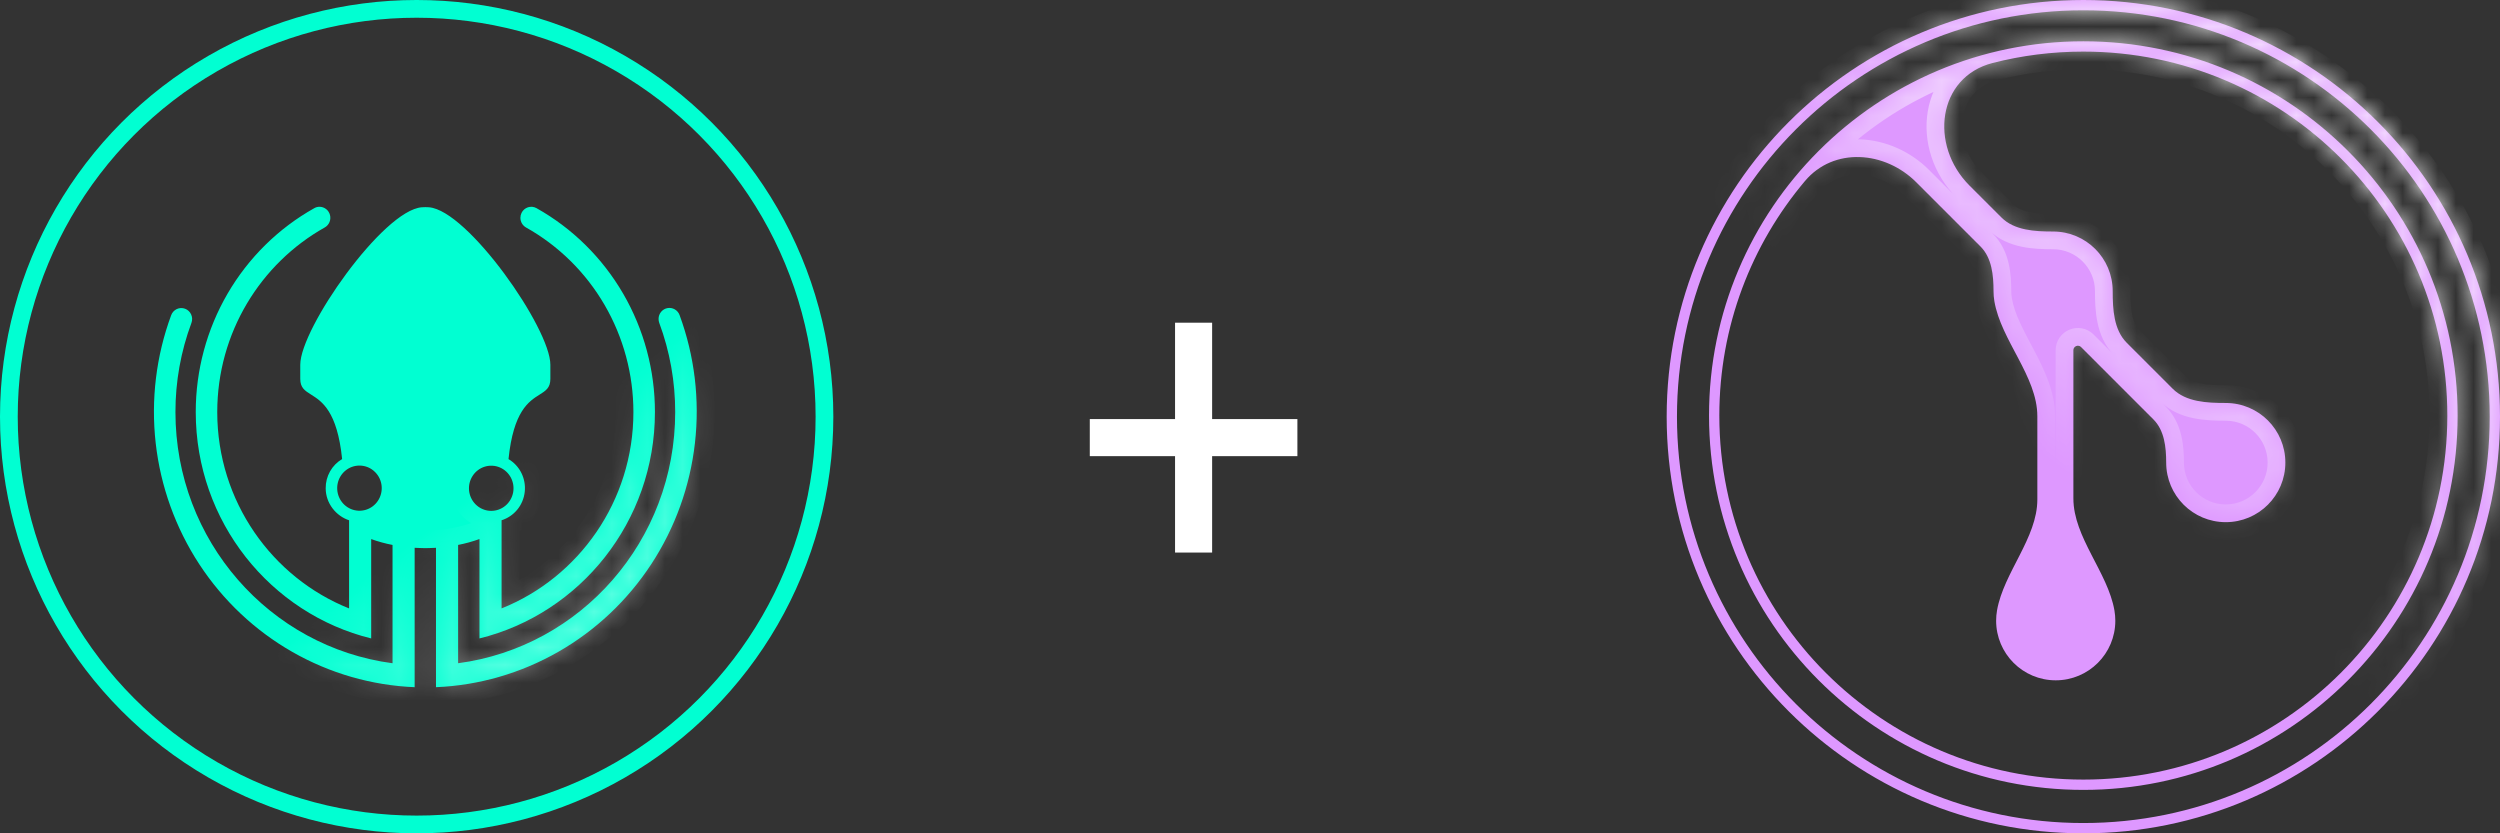 <?xml version="1.0" encoding="UTF-8"?> <svg xmlns="http://www.w3.org/2000/svg" width="141" height="47" viewBox="0 0 141 47" fill="none"><rect x="0" y="0" width="141" height="47" fill="#333333" stroke="none"/><mask id="path-1-inside-1_101_18" fill="white"><path fill-rule="evenodd" clip-rule="evenodd" d="M117.5 46.419C130.158 46.419 140.419 36.158 140.419 23.5C140.419 10.842 130.158 0.581 117.5 0.581C104.842 0.581 94.581 10.842 94.581 23.5C94.581 36.158 104.842 46.419 117.5 46.419ZM117.5 47C130.479 47 141 36.479 141 23.5C141 10.521 130.479 0 117.5 0C104.521 0 94 10.521 94 23.5C94 36.479 104.521 47 117.5 47ZM117.5 43.969C128.838 43.969 138.029 34.777 138.029 23.439C138.029 12.101 128.838 2.91 117.5 2.91C115.734 2.91 114.021 3.133 112.386 3.552C109.272 4.35 108.803 8.189 111.077 10.463L112.879 12.264C113.61 12.996 114.76 13.058 115.795 13.058V13.058C117.652 13.058 119.156 14.562 119.156 16.419V16.419C119.156 17.454 119.218 18.604 119.95 19.335L122.539 21.924C123.289 22.675 124.472 22.728 125.533 22.728V22.728C127.39 22.728 128.894 24.233 128.894 26.089C128.894 27.945 127.39 29.45 125.533 29.45C123.677 29.45 122.173 27.945 122.173 26.089V26.089C122.173 25.217 122.071 24.273 121.454 23.656L117.367 19.569C117.296 19.498 117.188 19.48 117.095 19.519V19.519C117.002 19.558 116.939 19.647 116.939 19.747V28.113C116.939 30.305 118.878 32.27 119.254 34.428C119.286 34.617 119.304 34.811 119.304 35.009C119.304 36.865 117.799 38.37 115.943 38.37C114.087 38.37 112.582 36.865 112.582 35.009C112.582 34.809 112.599 34.613 112.633 34.422C113.009 32.287 114.906 30.343 114.906 28.174V23.476C114.906 21.223 112.855 19.202 112.481 16.98C112.451 16.798 112.435 16.61 112.435 16.419V16.419C112.435 15.519 112.338 14.54 111.702 13.904L108.081 10.283C106.303 8.505 103.423 8.287 101.802 10.208C98.787 13.781 96.97 18.398 96.97 23.439C96.97 34.777 106.162 43.969 117.5 43.969ZM117.5 44.55C129.159 44.55 138.61 35.098 138.61 23.439C138.61 11.78 129.159 2.329 117.5 2.329C105.841 2.329 96.389 11.78 96.389 23.439C96.389 35.098 105.841 44.55 117.5 44.55Z"></path></mask><path fill-rule="evenodd" clip-rule="evenodd" d="M117.5 46.419C130.158 46.419 140.419 36.158 140.419 23.5C140.419 10.842 130.158 0.581 117.5 0.581C104.842 0.581 94.581 10.842 94.581 23.5C94.581 36.158 104.842 46.419 117.5 46.419ZM117.5 47C130.479 47 141 36.479 141 23.5C141 10.521 130.479 0 117.5 0C104.521 0 94 10.521 94 23.5C94 36.479 104.521 47 117.5 47ZM117.5 43.969C128.838 43.969 138.029 34.777 138.029 23.439C138.029 12.101 128.838 2.91 117.5 2.91C115.734 2.91 114.021 3.133 112.386 3.552C109.272 4.35 108.803 8.189 111.077 10.463L112.879 12.264C113.61 12.996 114.76 13.058 115.795 13.058V13.058C117.652 13.058 119.156 14.562 119.156 16.419V16.419C119.156 17.454 119.218 18.604 119.95 19.335L122.539 21.924C123.289 22.675 124.472 22.728 125.533 22.728V22.728C127.39 22.728 128.894 24.233 128.894 26.089C128.894 27.945 127.39 29.45 125.533 29.45C123.677 29.45 122.173 27.945 122.173 26.089V26.089C122.173 25.217 122.071 24.273 121.454 23.656L117.367 19.569C117.296 19.498 117.188 19.48 117.095 19.519V19.519C117.002 19.558 116.939 19.647 116.939 19.747V28.113C116.939 30.305 118.878 32.27 119.254 34.428C119.286 34.617 119.304 34.811 119.304 35.009C119.304 36.865 117.799 38.37 115.943 38.37C114.087 38.37 112.582 36.865 112.582 35.009C112.582 34.809 112.599 34.613 112.633 34.422C113.009 32.287 114.906 30.343 114.906 28.174V23.476C114.906 21.223 112.855 19.202 112.481 16.98C112.451 16.798 112.435 16.61 112.435 16.419V16.419C112.435 15.519 112.338 14.54 111.702 13.904L108.081 10.283C106.303 8.505 103.423 8.287 101.802 10.208C98.787 13.781 96.97 18.398 96.97 23.439C96.97 34.777 106.162 43.969 117.5 43.969ZM117.5 44.55C129.159 44.55 138.61 35.098 138.61 23.439C138.61 11.78 129.159 2.329 117.5 2.329C105.841 2.329 96.389 11.78 96.389 23.439C96.389 35.098 105.841 44.55 117.5 44.55Z" fill="#DE98FF"></path><path d="M111.702 13.904L112.409 13.197L111.702 13.904ZM112.633 34.422L111.648 34.249L112.633 34.422ZM119.254 34.428L118.268 34.6L119.254 34.428ZM122.539 21.924L123.246 21.217L122.539 21.924ZM139.419 23.5C139.419 35.606 129.606 45.419 117.5 45.419V47.419C130.71 47.419 141.419 36.71 141.419 23.5H139.419ZM117.5 1.581C129.606 1.581 139.419 11.394 139.419 23.5H141.419C141.419 10.29 130.71 -0.419 117.5 -0.419V1.581ZM95.581 23.5C95.581 11.394 105.394 1.581 117.5 1.581V-0.419C104.29 -0.419 93.581 10.29 93.581 23.5H95.581ZM117.5 45.419C105.394 45.419 95.581 35.606 95.581 23.5H93.581C93.581 36.71 104.29 47.419 117.5 47.419V45.419ZM140 23.5C140 35.926 129.926 46 117.5 46V48C131.031 48 142 37.031 142 23.5H140ZM117.5 1C129.926 1 140 11.074 140 23.5H142C142 9.969 131.031 -1 117.5 -1V1ZM95 23.5C95 11.074 105.074 1 117.5 1V-1C103.969 -1 93 9.969 93 23.5H95ZM117.5 46C105.074 46 95 35.926 95 23.5H93C93 37.031 103.969 48 117.5 48V46ZM137.029 23.439C137.029 34.225 128.286 42.969 117.5 42.969V44.969C129.39 44.969 139.029 35.33 139.029 23.439H137.029ZM117.5 3.91C128.286 3.91 137.029 12.653 137.029 23.439H139.029C139.029 11.549 129.39 1.91 117.5 1.91V3.91ZM112.635 4.52C114.189 4.122 115.819 3.91 117.5 3.91V1.91C115.65 1.91 113.853 2.143 112.138 2.583L112.635 4.52ZM113.586 11.557L111.784 9.755L110.37 11.17L112.171 12.971L113.586 11.557ZM120.156 16.419C120.156 14.01 118.204 12.058 115.795 12.058V14.058C117.099 14.058 118.156 15.115 118.156 16.419H120.156ZM123.246 21.217L120.657 18.628L119.243 20.043L121.832 22.632L123.246 21.217ZM129.894 26.089C129.894 23.68 127.942 21.728 125.533 21.728V23.728C126.837 23.728 127.894 24.785 127.894 26.089H129.894ZM125.533 30.45C127.942 30.45 129.894 28.497 129.894 26.089H127.894C127.894 27.393 126.837 28.45 125.533 28.45V30.45ZM121.173 26.089C121.173 28.497 123.125 30.45 125.533 30.45V28.45C124.23 28.45 123.173 27.393 123.173 26.089H121.173ZM116.66 20.276L120.747 24.363L122.161 22.949L118.074 18.862L116.66 20.276ZM117.939 28.113V19.747H115.939V28.113H117.939ZM118.268 34.6C118.291 34.732 118.304 34.869 118.304 35.009H120.304C120.304 34.753 120.281 34.502 120.239 34.257L118.268 34.6ZM118.304 35.009C118.304 36.313 117.247 37.37 115.943 37.37V39.37C118.351 39.37 120.304 37.417 120.304 35.009H118.304ZM115.943 37.37C114.639 37.37 113.582 36.313 113.582 35.009H111.582C111.582 37.417 113.534 39.37 115.943 39.37V37.37ZM113.582 35.009C113.582 34.867 113.594 34.729 113.618 34.596L111.648 34.249C111.605 34.496 111.582 34.75 111.582 35.009H113.582ZM113.906 23.476V28.174H115.906V23.476H113.906ZM111.435 16.419C111.435 16.666 111.455 16.909 111.495 17.146L113.467 16.814C113.446 16.686 113.435 16.554 113.435 16.419H111.435ZM107.373 10.99L110.995 14.611L112.409 13.197L108.788 9.575L107.373 10.99ZM97.97 23.439C97.97 18.643 99.698 14.252 102.567 10.853L101.038 9.563C97.876 13.31 95.97 18.153 95.97 23.439H97.97ZM117.5 42.969C106.714 42.969 97.97 34.225 97.97 23.439H95.97C95.97 35.33 105.609 44.969 117.5 44.969V42.969ZM137.61 23.439C137.61 34.546 128.606 43.55 117.5 43.55V45.55C129.711 45.55 139.61 35.65 139.61 23.439H137.61ZM117.5 3.329C128.606 3.329 137.61 12.333 137.61 23.439H139.61C139.61 11.228 129.711 1.329 117.5 1.329V3.329ZM97.389 23.439C97.389 12.333 106.393 3.329 117.5 3.329V1.329C105.289 1.329 95.389 11.228 95.389 23.439H97.389ZM117.5 43.55C106.393 43.55 97.389 34.546 97.389 23.439H95.389C95.389 35.65 105.289 45.55 117.5 45.55V43.55ZM108.788 9.575C106.703 7.491 103.128 7.086 101.038 9.563L102.567 10.853C103.719 9.487 105.903 9.519 107.373 10.99L108.788 9.575ZM113.435 16.419C113.435 15.527 113.364 14.151 112.409 13.197L110.995 14.611C111.313 14.929 111.435 15.51 111.435 16.419H113.435ZM115.906 23.476C115.906 22.071 115.269 20.798 114.719 19.751C114.124 18.619 113.621 17.728 113.467 16.814L111.495 17.146C111.715 18.454 112.425 19.685 112.949 20.682C113.518 21.765 113.906 22.628 113.906 23.476H115.906ZM113.618 34.596C113.773 33.713 114.246 32.855 114.802 31.764C115.316 30.754 115.906 29.528 115.906 28.174H113.906C113.906 28.989 113.548 29.819 113.02 30.857C112.532 31.814 111.869 32.996 111.648 34.249L113.618 34.596ZM115.939 28.113C115.939 29.481 116.542 30.72 117.066 31.74C117.632 32.842 118.113 33.709 118.268 34.6L120.239 34.257C120.018 32.989 119.342 31.794 118.845 30.826C118.305 29.776 117.939 28.937 117.939 28.113H115.939ZM118.156 16.419C118.156 16.944 118.17 17.579 118.3 18.197C118.432 18.822 118.695 19.495 119.243 20.043L120.657 18.628C120.473 18.444 120.34 18.176 120.257 17.785C120.173 17.386 120.156 16.928 120.156 16.419H118.156ZM116.708 18.597C116.272 18.78 115.939 19.214 115.939 19.747H117.939C117.939 20.079 117.732 20.336 117.482 20.441L116.708 18.597ZM112.171 12.971C112.719 13.519 113.392 13.782 114.017 13.914C114.635 14.044 115.27 14.058 115.795 14.058V12.058C115.285 12.058 114.828 12.041 114.429 11.957C114.038 11.874 113.77 11.741 113.586 11.557L112.171 12.971ZM123.173 26.089C123.173 25.215 123.093 23.881 122.161 22.949L120.747 24.363C121.048 24.665 121.173 25.219 121.173 26.089H123.173ZM121.832 22.632C122.391 23.191 123.08 23.456 123.719 23.587C124.349 23.716 124.999 23.728 125.533 23.728V21.728C125.007 21.728 124.535 21.713 124.121 21.628C123.715 21.545 123.437 21.408 123.246 21.217L121.832 22.632ZM118.074 18.862C117.697 18.485 117.15 18.411 116.708 18.597L117.482 20.441C117.226 20.549 116.895 20.511 116.66 20.276L118.074 18.862ZM112.138 2.583C110.166 3.089 109.006 4.589 108.725 6.291C108.448 7.962 109.012 9.812 110.37 11.17L111.784 9.755C110.869 8.84 110.53 7.633 110.698 6.617C110.861 5.632 111.493 4.813 112.635 4.52L112.138 2.583Z" fill="url(#paint0_linear_101_18)" mask="url(#path-1-inside-1_101_18)"></path><circle cx="23.5" cy="23.5" r="23" stroke="#01FFD2"></circle><mask id="path-4-inside-2_101_18" fill="white"><path fill-rule="evenodd" clip-rule="evenodd" d="M24.59 30.896V38.758C27.012 38.655 29.374 37.972 31.485 36.765C33.596 35.559 35.395 33.862 36.735 31.815C38.075 29.768 38.918 27.428 39.195 24.987C39.472 22.547 39.176 20.074 38.329 17.772C38.279 17.635 38.183 17.52 38.058 17.448C37.933 17.376 37.787 17.351 37.646 17.377C37.504 17.403 37.376 17.478 37.284 17.59C37.192 17.703 37.142 17.844 37.143 17.99C37.143 18.064 37.156 18.138 37.181 18.208C37.778 19.816 38.083 21.521 38.081 23.24C38.081 30.496 32.762 36.49 25.838 37.406V30.734C26.247 30.654 26.649 30.544 27.042 30.402V36.008C32.719 34.609 36.938 29.423 36.938 23.241C36.941 20.893 36.322 18.588 35.148 16.565C33.972 14.541 32.284 12.875 30.258 11.739C30.185 11.698 30.105 11.673 30.023 11.665C29.94 11.657 29.857 11.666 29.778 11.691C29.699 11.717 29.626 11.758 29.563 11.813C29.5 11.868 29.45 11.935 29.413 12.011C29.373 12.096 29.351 12.19 29.351 12.285C29.351 12.395 29.38 12.504 29.436 12.6C29.491 12.695 29.57 12.774 29.665 12.828C31.501 13.856 33.032 15.364 34.097 17.196C35.163 19.028 35.724 21.115 35.724 23.242C35.724 28.274 32.633 32.576 28.289 34.314V29.343C28.636 29.234 28.944 29.025 29.176 28.742C29.408 28.459 29.553 28.113 29.595 27.747C29.636 27.382 29.572 27.012 29.41 26.682C29.247 26.353 28.994 26.079 28.68 25.893C28.958 23.184 29.827 22.637 30.43 22.258C30.781 22.037 31.041 21.873 31.041 21.371V20.572C31.041 18.522 26.377 11.851 24.189 11.69C24.122 11.683 24.063 11.683 23.996 11.683C23.929 11.683 23.861 11.686 23.794 11.69C21.606 11.851 16.935 18.522 16.935 20.572V21.369C16.935 21.871 17.195 22.035 17.547 22.256C18.149 22.635 19.018 23.182 19.296 25.891C19.012 26.058 18.776 26.298 18.613 26.587C18.45 26.877 18.366 27.205 18.369 27.538C18.369 28.388 18.956 29.104 19.688 29.344V34.315C15.344 32.577 12.255 28.273 12.253 23.243C12.253 18.76 14.705 14.856 18.317 12.828C18.436 12.761 18.529 12.656 18.582 12.529C18.636 12.403 18.646 12.262 18.612 12.129C18.578 11.995 18.502 11.877 18.395 11.793C18.288 11.709 18.156 11.662 18.02 11.662C17.918 11.662 17.818 11.688 17.729 11.739C15.701 12.874 14.011 14.54 12.834 16.563C11.658 18.586 11.038 20.892 11.04 23.241C11.04 29.423 15.258 34.609 20.935 36.008V30.404C21.327 30.545 21.73 30.656 22.139 30.735V37.407C15.215 36.489 9.896 30.498 9.895 23.241C9.893 21.522 10.199 19.817 10.798 18.209C10.826 18.133 10.839 18.052 10.836 17.971C10.833 17.889 10.814 17.809 10.781 17.736C10.748 17.662 10.7 17.595 10.642 17.54C10.583 17.484 10.514 17.441 10.439 17.413C10.364 17.385 10.284 17.372 10.204 17.374C10.124 17.377 10.045 17.396 9.972 17.43C9.899 17.464 9.833 17.512 9.779 17.571C9.724 17.631 9.682 17.701 9.654 17.777C8.805 20.078 8.506 22.551 8.781 24.992C9.057 27.433 9.899 29.773 11.239 31.821C12.579 33.868 14.378 35.564 16.49 36.77C18.601 37.976 20.965 38.657 23.386 38.758V30.896C23.601 30.909 23.988 30.916 23.988 30.916C23.988 30.916 24.375 30.909 24.59 30.896ZM26.455 27.66C26.483 27.954 26.61 28.228 26.815 28.437C26.931 28.556 27.07 28.651 27.223 28.715C27.375 28.78 27.539 28.813 27.704 28.813C27.995 28.813 28.277 28.711 28.502 28.525C28.726 28.338 28.88 28.078 28.938 27.79C28.995 27.501 28.951 27.201 28.815 26.941C28.678 26.681 28.457 26.477 28.189 26.363C27.921 26.25 27.622 26.235 27.344 26.319C27.066 26.404 26.825 26.584 26.663 26.829C26.501 27.073 26.428 27.367 26.455 27.66ZM21.524 27.409C21.496 27.116 21.369 26.841 21.163 26.633C21.047 26.514 20.908 26.419 20.756 26.355C20.603 26.291 20.439 26.258 20.274 26.258C19.983 26.258 19.702 26.36 19.477 26.547C19.253 26.733 19.099 26.994 19.042 27.282C18.985 27.571 19.029 27.871 19.165 28.131C19.302 28.391 19.523 28.595 19.792 28.708C20.06 28.821 20.359 28.836 20.637 28.751C20.915 28.666 21.156 28.485 21.317 28.241C21.479 27.996 21.552 27.702 21.524 27.409Z"></path></mask><path fill-rule="evenodd" clip-rule="evenodd" d="M24.59 30.896V38.758C27.012 38.655 29.374 37.972 31.485 36.765C33.596 35.559 35.395 33.862 36.735 31.815C38.075 29.768 38.918 27.428 39.195 24.987C39.472 22.547 39.176 20.074 38.329 17.772C38.279 17.635 38.183 17.52 38.058 17.448C37.933 17.376 37.787 17.351 37.646 17.377C37.504 17.403 37.376 17.478 37.284 17.59C37.192 17.703 37.142 17.844 37.143 17.99C37.143 18.064 37.156 18.138 37.181 18.208C37.778 19.816 38.083 21.521 38.081 23.24C38.081 30.496 32.762 36.49 25.838 37.406V30.734C26.247 30.654 26.649 30.544 27.042 30.402V36.008C32.719 34.609 36.938 29.423 36.938 23.241C36.941 20.893 36.322 18.588 35.148 16.565C33.972 14.541 32.284 12.875 30.258 11.739C30.185 11.698 30.105 11.673 30.023 11.665C29.94 11.657 29.857 11.666 29.778 11.691C29.699 11.717 29.626 11.758 29.563 11.813C29.5 11.868 29.45 11.935 29.413 12.011C29.373 12.096 29.351 12.19 29.351 12.285C29.351 12.395 29.38 12.504 29.436 12.6C29.491 12.695 29.57 12.774 29.665 12.828C31.501 13.856 33.032 15.364 34.097 17.196C35.163 19.028 35.724 21.115 35.724 23.242C35.724 28.274 32.633 32.576 28.289 34.314V29.343C28.636 29.234 28.944 29.025 29.176 28.742C29.408 28.459 29.553 28.113 29.595 27.747C29.636 27.382 29.572 27.012 29.41 26.682C29.247 26.353 28.994 26.079 28.68 25.893C28.958 23.184 29.827 22.637 30.43 22.258C30.781 22.037 31.041 21.873 31.041 21.371V20.572C31.041 18.522 26.377 11.851 24.189 11.69C24.122 11.683 24.063 11.683 23.996 11.683C23.929 11.683 23.861 11.686 23.794 11.69C21.606 11.851 16.935 18.522 16.935 20.572V21.369C16.935 21.871 17.195 22.035 17.547 22.256C18.149 22.635 19.018 23.182 19.296 25.891C19.012 26.058 18.776 26.298 18.613 26.587C18.45 26.877 18.366 27.205 18.369 27.538C18.369 28.388 18.956 29.104 19.688 29.344V34.315C15.344 32.577 12.255 28.273 12.253 23.243C12.253 18.76 14.705 14.856 18.317 12.828C18.436 12.761 18.529 12.656 18.582 12.529C18.636 12.403 18.646 12.262 18.612 12.129C18.578 11.995 18.502 11.877 18.395 11.793C18.288 11.709 18.156 11.662 18.02 11.662C17.918 11.662 17.818 11.688 17.729 11.739C15.701 12.874 14.011 14.54 12.834 16.563C11.658 18.586 11.038 20.892 11.04 23.241C11.04 29.423 15.258 34.609 20.935 36.008V30.404C21.327 30.545 21.73 30.656 22.139 30.735V37.407C15.215 36.489 9.896 30.498 9.895 23.241C9.893 21.522 10.199 19.817 10.798 18.209C10.826 18.133 10.839 18.052 10.836 17.971C10.833 17.889 10.814 17.809 10.781 17.736C10.748 17.662 10.7 17.595 10.642 17.54C10.583 17.484 10.514 17.441 10.439 17.413C10.364 17.385 10.284 17.372 10.204 17.374C10.124 17.377 10.045 17.396 9.972 17.43C9.899 17.464 9.833 17.512 9.779 17.571C9.724 17.631 9.682 17.701 9.654 17.777C8.805 20.078 8.506 22.551 8.781 24.992C9.057 27.433 9.899 29.773 11.239 31.821C12.579 33.868 14.378 35.564 16.49 36.77C18.601 37.976 20.965 38.657 23.386 38.758V30.896C23.601 30.909 23.988 30.916 23.988 30.916C23.988 30.916 24.375 30.909 24.59 30.896ZM26.455 27.66C26.483 27.954 26.61 28.228 26.815 28.437C26.931 28.556 27.07 28.651 27.223 28.715C27.375 28.78 27.539 28.813 27.704 28.813C27.995 28.813 28.277 28.711 28.502 28.525C28.726 28.338 28.88 28.078 28.938 27.79C28.995 27.501 28.951 27.201 28.815 26.941C28.678 26.681 28.457 26.477 28.189 26.363C27.921 26.25 27.622 26.235 27.344 26.319C27.066 26.404 26.825 26.584 26.663 26.829C26.501 27.073 26.428 27.367 26.455 27.66ZM21.524 27.409C21.496 27.116 21.369 26.841 21.163 26.633C21.047 26.514 20.908 26.419 20.756 26.355C20.603 26.291 20.439 26.258 20.274 26.258C19.983 26.258 19.702 26.36 19.477 26.547C19.253 26.733 19.099 26.994 19.042 27.282C18.985 27.571 19.029 27.871 19.165 28.131C19.302 28.391 19.523 28.595 19.792 28.708C20.06 28.821 20.359 28.836 20.637 28.751C20.915 28.666 21.156 28.485 21.317 28.241C21.479 27.996 21.552 27.702 21.524 27.409Z" fill="#01FFD2"></path><path d="M24.59 38.758H23.59V39.802L24.633 39.757L24.59 38.758ZM24.59 30.896H25.59V29.831L24.528 29.898L24.59 30.896ZM31.485 36.765L30.989 35.897L30.989 35.897L31.485 36.765ZM39.195 24.987L40.189 25.1L40.189 25.1L39.195 24.987ZM38.329 17.772L37.39 18.115L37.391 18.117L38.329 17.772ZM38.058 17.448L38.559 16.582L38.559 16.582L38.058 17.448ZM37.646 17.377L37.465 16.393L37.465 16.393L37.646 17.377ZM37.143 17.99L36.142 17.993L36.143 18L37.143 17.99ZM37.181 18.208L36.239 18.543L36.244 18.555L37.181 18.208ZM38.081 23.24L37.081 23.239V23.24H38.081ZM25.838 37.406H24.838V38.547L25.969 38.397L25.838 37.406ZM25.838 30.734L25.647 29.753L24.838 29.91V30.734H25.838ZM27.042 30.402H28.042V28.979L26.703 29.461L27.042 30.402ZM27.042 36.008H26.042V37.284L27.281 36.979L27.042 36.008ZM36.938 23.241L35.938 23.24V23.241H36.938ZM35.148 16.565L34.283 17.067L34.283 17.067L35.148 16.565ZM30.258 11.739L30.747 10.867L30.744 10.865L30.258 11.739ZM30.023 11.665L30.121 10.67L30.121 10.67L30.023 11.665ZM29.778 11.691L29.471 10.74L29.471 10.74L29.778 11.691ZM29.413 12.011L28.512 11.578L28.51 11.581L29.413 12.011ZM29.351 12.285L28.351 12.284L28.351 12.284L29.351 12.285ZM29.436 12.6L30.301 12.099L30.301 12.099L29.436 12.6ZM29.665 12.828L29.172 13.698L29.177 13.7L29.665 12.828ZM34.097 17.196L33.233 17.699L33.233 17.699L34.097 17.196ZM35.724 23.242L34.724 23.241V23.242H35.724ZM28.289 34.314H27.289V35.791L28.66 35.242L28.289 34.314ZM28.289 29.343L27.99 28.389L27.289 28.608V29.343H28.289ZM29.176 28.742L28.402 28.108L28.402 28.108L29.176 28.742ZM29.595 27.747L28.601 27.635L28.601 27.635L29.595 27.747ZM29.41 26.682L28.513 27.125L28.513 27.125L29.41 26.682ZM28.68 25.893L27.686 25.791L27.62 26.427L28.171 26.753L28.68 25.893ZM30.43 22.258L30.962 23.104L30.962 23.104L30.43 22.258ZM24.189 11.69L24.085 12.684L24.1 12.686L24.115 12.687L24.189 11.69ZM23.794 11.69L23.742 10.691L23.732 10.691L23.721 10.692L23.794 11.69ZM17.547 22.256L18.079 21.41L18.079 21.41L17.547 22.256ZM19.296 25.891L19.801 26.754L20.357 26.429L20.291 25.789L19.296 25.891ZM18.613 26.587L17.741 26.097L17.741 26.097L18.613 26.587ZM18.369 27.538L19.369 27.538L19.369 27.528L18.369 27.538ZM19.688 29.344H20.688V28.619L19.999 28.394L19.688 29.344ZM19.688 34.315L19.316 35.243L20.688 35.792V34.315H19.688ZM12.253 23.243L11.253 23.243L11.253 23.243L12.253 23.243ZM18.317 12.828L18.807 13.7L18.81 13.698L18.317 12.828ZM18.582 12.529L19.504 12.918L19.504 12.918L18.582 12.529ZM18.02 11.662L18.023 10.662L18.022 10.662L18.02 11.662ZM17.729 11.739L18.217 12.611L18.222 12.609L17.729 11.739ZM12.834 16.563L11.97 16.061L11.97 16.061L12.834 16.563ZM11.04 23.241L12.04 23.241L12.04 23.24L11.04 23.241ZM20.935 36.008L20.695 36.979L21.935 37.284V36.008H20.935ZM20.935 30.404L21.273 29.463L19.935 28.981V30.404H20.935ZM22.139 30.735H23.139V29.911L22.33 29.754L22.139 30.735ZM22.139 37.407L22.008 38.398L23.139 38.548V37.407H22.139ZM9.895 23.241L10.895 23.241L10.895 23.24L9.895 23.241ZM10.798 18.209L11.735 18.558L11.736 18.554L10.798 18.209ZM10.836 17.971L9.836 18.006L9.836 18.006L10.836 17.971ZM10.642 17.54L9.955 18.267L9.955 18.267L10.642 17.54ZM10.204 17.374L10.24 18.374L10.24 18.374L10.204 17.374ZM9.972 17.43L9.552 16.523L9.552 16.523L9.972 17.43ZM9.654 17.777L10.592 18.123L10.592 18.122L9.654 17.777ZM11.239 31.821L12.076 31.273L12.076 31.273L11.239 31.821ZM16.49 36.77L15.994 37.639L15.994 37.639L16.49 36.77ZM23.386 38.758L23.345 39.757L24.386 39.801V38.758H23.386ZM23.386 30.896L23.449 29.898L22.386 29.831V30.896H23.386ZM23.988 30.916L23.97 31.916L23.988 31.916L24.006 31.916L23.988 30.916ZM26.815 28.437L27.53 27.738L27.529 27.737L26.815 28.437ZM27.223 28.715L26.833 29.636L26.833 29.636L27.223 28.715ZM27.704 28.813L27.706 27.813H27.704V28.813ZM28.938 27.79L29.919 27.983L29.919 27.983L28.938 27.79ZM28.189 26.363L27.8 27.285L27.8 27.285L28.189 26.363ZM26.663 26.829L25.829 26.276L25.829 26.276L26.663 26.829ZM21.163 26.633L20.45 27.333L20.45 27.334L21.163 26.633ZM21.524 27.409L20.529 27.504L20.529 27.504L21.524 27.409ZM20.274 26.258L20.274 27.258L20.275 27.258L20.274 26.258ZM19.477 26.547L20.116 27.316L20.116 27.316L19.477 26.547ZM19.042 27.282L18.061 27.089L18.061 27.089L19.042 27.282ZM19.165 28.131L20.05 27.666L20.05 27.666L19.165 28.131ZM19.792 28.708L19.404 29.63L19.404 29.63L19.792 28.708ZM20.637 28.751L20.344 27.795L20.344 27.795L20.637 28.751ZM21.317 28.241L22.152 28.792L22.152 28.792L21.317 28.241ZM25.59 38.758V30.896H23.59V38.758H25.59ZM30.989 35.897C29.016 37.025 26.809 37.663 24.548 37.759L24.633 39.757C27.214 39.647 29.732 38.919 31.981 37.633L30.989 35.897ZM35.898 31.267C34.644 33.183 32.962 34.769 30.989 35.897L31.981 37.633C34.23 36.348 36.146 34.541 37.572 32.363L35.898 31.267ZM38.202 24.875C37.942 27.161 37.153 29.352 35.898 31.267L37.572 32.363C38.998 30.184 39.895 27.696 40.189 25.1L38.202 24.875ZM37.391 18.117C38.183 20.272 38.461 22.588 38.202 24.875L40.189 25.1C40.484 22.505 40.168 19.875 39.268 17.427L37.391 18.117ZM37.558 18.314C37.478 18.268 37.42 18.197 37.39 18.115L39.268 17.428C39.138 17.073 38.888 16.773 38.559 16.582L37.558 18.314ZM37.827 18.36C37.733 18.377 37.638 18.36 37.558 18.314L38.559 16.582C38.228 16.392 37.841 16.324 37.465 16.393L37.827 18.36ZM38.057 18.225C38.001 18.294 37.919 18.343 37.827 18.36L37.465 16.393C37.089 16.462 36.752 16.663 36.511 16.956L38.057 18.225ZM38.143 17.986C38.143 18.072 38.114 18.156 38.057 18.225L36.511 16.956C36.271 17.249 36.141 17.616 36.143 17.993L38.143 17.986ZM38.123 17.872C38.136 17.907 38.142 17.943 38.142 17.98L36.143 18C36.145 18.185 36.177 18.368 36.239 18.543L38.123 17.872ZM39.081 23.241C39.083 21.403 38.757 19.58 38.119 17.86L36.244 18.555C36.799 20.052 37.083 21.639 37.081 23.239L39.081 23.241ZM25.969 38.397C33.395 37.415 39.081 30.993 39.081 23.24H37.081C37.081 30 32.128 35.565 25.706 36.414L25.969 38.397ZM24.838 30.734V37.406H26.838V30.734H24.838ZM26.703 29.461C26.359 29.585 26.006 29.683 25.647 29.753L26.029 31.716C26.488 31.626 26.94 31.502 27.381 31.343L26.703 29.461ZM28.042 36.008V30.402H26.042V36.008H28.042ZM35.938 23.241C35.938 28.96 32.035 33.748 26.803 35.037L27.281 36.979C33.402 35.471 37.938 29.886 37.938 23.241H35.938ZM34.283 17.067C35.369 18.936 35.941 21.068 35.938 23.24L37.938 23.242C37.941 20.718 37.276 18.239 36.012 16.062L34.283 17.067ZM29.768 12.611C31.637 13.659 33.197 15.197 34.283 17.067L36.012 16.062C34.748 13.886 32.93 12.091 30.747 10.867L29.768 12.611ZM29.924 12.66C29.87 12.655 29.818 12.639 29.771 12.613L30.744 10.865C30.552 10.758 30.34 10.692 30.121 10.67L29.924 12.66ZM30.085 12.643C30.033 12.66 29.978 12.666 29.924 12.66L30.121 10.67C29.902 10.648 29.68 10.672 29.471 10.74L30.085 12.643ZM30.222 12.565C30.183 12.6 30.136 12.627 30.085 12.643L29.471 10.74C29.262 10.807 29.069 10.917 28.904 11.061L30.222 12.565ZM30.315 12.444C30.293 12.489 30.262 12.531 30.222 12.565L28.904 11.061C28.739 11.206 28.606 11.382 28.512 11.578L30.315 12.444ZM30.351 12.286C30.351 12.339 30.339 12.392 30.316 12.441L28.51 11.581C28.406 11.801 28.352 12.041 28.351 12.284L30.351 12.286ZM30.301 12.099C30.334 12.156 30.351 12.22 30.351 12.285L28.351 12.284C28.351 12.57 28.426 12.852 28.57 13.1L30.301 12.099ZM30.159 11.958C30.219 11.992 30.268 12.041 30.301 12.099L28.57 13.1C28.713 13.348 28.921 13.555 29.172 13.698L30.159 11.958ZM34.962 16.693C33.807 14.708 32.147 13.071 30.154 11.955L29.177 13.7C30.855 14.64 32.257 16.021 33.233 17.699L34.962 16.693ZM36.724 23.242C36.724 20.94 36.116 18.678 34.962 16.693L33.233 17.699C34.209 19.377 34.724 21.291 34.724 23.241L36.724 23.242ZM28.66 35.242C33.376 33.356 36.724 28.691 36.724 23.242H34.724C34.724 27.857 31.89 31.796 27.918 33.385L28.66 35.242ZM27.289 29.343V34.314H29.289V29.343H27.289ZM28.402 28.108C28.293 28.242 28.149 28.338 27.99 28.389L28.588 30.297C29.123 30.129 29.595 29.808 29.95 29.375L28.402 28.108ZM28.601 27.635C28.581 27.81 28.511 27.975 28.402 28.108L29.95 29.375C30.304 28.942 30.525 28.416 30.588 27.86L28.601 27.635ZM28.513 27.125C28.59 27.281 28.621 27.459 28.601 27.635L30.588 27.86C30.651 27.304 30.554 26.742 30.306 26.24L28.513 27.125ZM28.171 26.753C28.316 26.839 28.435 26.968 28.513 27.125L30.306 26.24C30.059 25.738 29.672 25.318 29.19 25.033L28.171 26.753ZM29.897 21.412C29.57 21.617 29.039 21.948 28.586 22.671C28.149 23.368 27.834 24.347 27.686 25.791L29.675 25.995C29.805 24.73 30.063 24.081 30.281 23.732C30.483 23.41 30.687 23.278 30.962 23.104L29.897 21.412ZM30.041 21.371C30.041 21.41 30.037 21.404 30.047 21.373C30.052 21.358 30.06 21.34 30.07 21.323C30.08 21.305 30.09 21.291 30.098 21.281C30.113 21.263 30.116 21.266 30.081 21.291C30.064 21.304 30.042 21.319 30.01 21.34C29.978 21.361 29.943 21.383 29.897 21.412L30.962 23.104C31.103 23.016 31.406 22.836 31.637 22.559C31.916 22.223 32.041 21.821 32.041 21.371H30.041ZM30.041 20.572V21.371H32.041V20.572H30.041ZM24.115 12.687C24.168 12.691 24.324 12.727 24.598 12.891C24.859 13.048 25.167 13.284 25.509 13.596C26.192 14.219 26.937 15.079 27.632 16.017C28.326 16.954 28.947 17.939 29.389 18.799C29.611 19.23 29.78 19.615 29.892 19.937C30.01 20.274 30.041 20.479 30.041 20.572H32.041C32.041 20.151 31.928 19.7 31.781 19.279C31.63 18.844 31.418 18.37 31.168 17.884C30.668 16.912 29.986 15.835 29.239 14.827C28.495 13.822 27.664 12.855 26.857 12.118C26.454 11.75 26.038 11.422 25.625 11.175C25.225 10.936 24.757 10.729 24.262 10.692L24.115 12.687ZM23.996 12.683C24.068 12.683 24.077 12.683 24.085 12.684L24.292 10.695C24.166 10.682 24.058 10.683 23.996 10.683V12.683ZM23.846 12.688C23.917 12.684 23.959 12.683 23.996 12.683V10.683C23.899 10.683 23.805 10.688 23.742 10.691L23.846 12.688ZM17.935 20.572C17.935 20.479 17.967 20.274 18.084 19.937C18.196 19.615 18.366 19.23 18.588 18.8C19.031 17.939 19.653 16.954 20.347 16.018C21.043 15.079 21.789 14.22 22.473 13.596C22.815 13.284 23.123 13.048 23.385 12.891C23.659 12.727 23.815 12.691 23.868 12.687L23.721 10.692C23.226 10.729 22.758 10.936 22.358 11.175C21.945 11.422 21.529 11.75 21.125 12.118C20.318 12.855 19.486 13.821 18.741 14.827C17.993 15.835 17.311 16.912 16.81 17.884C16.56 18.369 16.348 18.843 16.196 19.279C16.049 19.7 15.935 20.151 15.935 20.572H17.935ZM17.935 21.369V20.572H15.935V21.369H17.935ZM18.079 21.41C18.034 21.381 17.999 21.359 17.966 21.338C17.935 21.317 17.912 21.302 17.895 21.289C17.861 21.264 17.864 21.262 17.879 21.279C17.887 21.289 17.897 21.303 17.907 21.321C17.917 21.339 17.924 21.356 17.93 21.371C17.94 21.403 17.935 21.408 17.935 21.369H15.935C15.935 21.819 16.061 22.221 16.34 22.557C16.57 22.835 16.873 23.014 17.014 23.103L18.079 21.41ZM20.291 25.789C20.143 24.345 19.827 23.366 19.391 22.669C18.938 21.946 18.406 21.616 18.079 21.41L17.014 23.103C17.29 23.276 17.494 23.408 17.695 23.731C17.914 24.079 18.172 24.728 18.301 25.993L20.291 25.789ZM19.484 27.078C19.561 26.942 19.671 26.831 19.801 26.754L18.791 25.028C18.352 25.285 17.991 25.654 17.741 26.097L19.484 27.078ZM19.369 27.528C19.368 27.369 19.408 27.214 19.484 27.078L17.741 26.097C17.492 26.54 17.364 27.041 17.369 27.549L19.369 27.528ZM19.999 28.394C19.647 28.278 19.369 27.923 19.369 27.538H17.369C17.369 28.852 18.266 29.93 19.376 30.294L19.999 28.394ZM20.688 34.315V29.344H18.688V34.315H20.688ZM11.253 23.243C11.255 28.69 14.6 33.357 19.316 35.243L20.059 33.386C16.087 31.798 13.255 27.857 13.253 23.242L11.253 23.243ZM17.828 11.956C13.909 14.156 11.253 18.388 11.253 23.243H13.253C13.253 19.132 15.5 15.556 18.807 13.7L17.828 11.956ZM17.661 12.14C17.693 12.065 17.749 12 17.825 11.957L18.81 13.698C19.122 13.521 19.365 13.246 19.504 12.918L17.661 12.14ZM17.643 12.376C17.623 12.298 17.629 12.215 17.661 12.14L19.504 12.918C19.642 12.59 19.669 12.226 19.581 11.882L17.643 12.376ZM17.776 12.579C17.709 12.526 17.663 12.454 17.643 12.376L19.581 11.882C19.494 11.537 19.295 11.229 19.013 11.007L17.776 12.579ZM18.017 12.662C17.928 12.662 17.843 12.632 17.776 12.579L19.013 11.007C18.732 10.786 18.384 10.663 18.023 10.662L18.017 12.662ZM18.222 12.609C18.16 12.643 18.09 12.662 18.018 12.662L18.022 10.662C17.746 10.662 17.475 10.733 17.235 10.869L18.222 12.609ZM13.698 17.066C14.786 15.197 16.347 13.659 18.217 12.611L17.24 10.866C15.055 12.09 13.235 13.884 11.97 16.061L13.698 17.066ZM12.04 23.24C12.038 21.068 12.611 18.936 13.698 17.066L11.97 16.061C10.704 18.237 10.038 20.717 10.04 23.242L12.04 23.24ZM21.174 35.037C15.941 33.748 12.04 28.96 12.04 23.241H10.04C10.04 29.886 14.574 35.471 20.695 36.979L21.174 35.037ZM19.935 30.404V36.008H21.935V30.404H19.935ZM22.33 29.754C21.971 29.684 21.618 29.587 21.273 29.463L20.596 31.344C21.037 31.503 21.489 31.628 21.948 31.717L22.33 29.754ZM23.139 37.407V30.735H21.139V37.407H23.139ZM8.895 23.241C8.896 30.994 14.581 37.414 22.008 38.398L22.27 36.416C15.848 35.565 10.896 30.001 10.895 23.241L8.895 23.241ZM9.861 17.86C9.22 19.581 8.893 21.404 8.895 23.242L10.895 23.24C10.893 21.64 11.178 20.054 11.735 18.558L9.861 17.86ZM9.836 18.006C9.835 17.958 9.842 17.91 9.859 17.864L11.736 18.554C11.809 18.356 11.843 18.146 11.835 17.935L9.836 18.006ZM9.869 18.147C9.849 18.102 9.838 18.054 9.836 18.006L11.835 17.935C11.828 17.724 11.779 17.517 11.693 17.325L9.869 18.147ZM9.955 18.267C9.918 18.232 9.889 18.191 9.869 18.147L11.693 17.325C11.606 17.132 11.482 16.958 11.328 16.812L9.955 18.267ZM10.085 18.348C10.037 18.33 9.992 18.302 9.955 18.267L11.328 16.812C11.173 16.667 10.992 16.553 10.792 16.477L10.085 18.348ZM10.24 18.374C10.187 18.376 10.135 18.367 10.085 18.348L10.792 16.477C10.593 16.402 10.38 16.367 10.167 16.375L10.24 18.374ZM10.393 18.337C10.345 18.359 10.293 18.372 10.24 18.374L10.167 16.375C9.954 16.383 9.745 16.433 9.552 16.523L10.393 18.337ZM10.516 18.247C10.482 18.285 10.44 18.315 10.393 18.337L9.552 16.523C9.358 16.612 9.185 16.739 9.042 16.895L10.516 18.247ZM10.592 18.122C10.576 18.168 10.55 18.21 10.516 18.247L9.042 16.895C8.899 17.051 8.788 17.234 8.715 17.432L10.592 18.122ZM9.775 24.88C9.517 22.593 9.797 20.278 10.592 18.123L8.716 17.431C7.812 19.879 7.494 22.508 7.787 25.104L9.775 24.88ZM12.076 31.273C10.822 29.357 10.033 27.166 9.775 24.88L7.787 25.104C8.08 27.7 8.976 30.19 10.402 32.368L12.076 31.273ZM16.986 35.902C15.013 34.775 13.329 33.189 12.076 31.273L10.402 32.368C11.828 34.547 13.744 36.354 15.994 37.639L16.986 35.902ZM23.428 37.759C21.167 37.665 18.959 37.029 16.986 35.902L15.994 37.639C18.244 38.923 20.763 39.65 23.345 39.757L23.428 37.759ZM22.386 30.896V38.758H24.386V30.896H22.386ZM23.988 30.916C24.006 29.916 24.006 29.916 24.006 29.916C24.006 29.916 24.006 29.916 24.006 29.916C24.006 29.916 24.006 29.916 24.006 29.916C24.006 29.916 24.006 29.916 24.006 29.916C24.006 29.916 24.006 29.916 24.006 29.916C24.005 29.916 24.004 29.916 24.003 29.916C24 29.916 23.996 29.916 23.991 29.916C23.98 29.916 23.965 29.916 23.946 29.915C23.908 29.914 23.855 29.913 23.796 29.912C23.673 29.908 23.537 29.903 23.449 29.898L23.323 31.894C23.45 31.902 23.616 31.907 23.74 31.911C23.804 31.913 23.861 31.914 23.903 31.915C23.923 31.915 23.94 31.916 23.951 31.916C23.957 31.916 23.962 31.916 23.965 31.916C23.967 31.916 23.968 31.916 23.969 31.916C23.969 31.916 23.97 31.916 23.97 31.916C23.97 31.916 23.97 31.916 23.97 31.916C23.97 31.916 23.97 31.916 23.97 31.916C23.97 31.916 23.97 31.916 23.97 31.916C23.97 31.916 23.97 31.916 23.988 30.916ZM24.528 29.898C24.439 29.903 24.304 29.908 24.181 29.912C24.122 29.913 24.069 29.914 24.03 29.915C24.011 29.916 23.996 29.916 23.986 29.916C23.98 29.916 23.976 29.916 23.974 29.916C23.973 29.916 23.971 29.916 23.971 29.916C23.971 29.916 23.97 29.916 23.97 29.916C23.97 29.916 23.97 29.916 23.97 29.916C23.97 29.916 23.97 29.916 23.97 29.916C23.97 29.916 23.97 29.916 23.97 29.916C23.97 29.916 23.97 29.916 23.988 30.916C24.006 31.916 24.006 31.916 24.006 31.916C24.006 31.916 24.006 31.916 24.006 31.916C24.006 31.916 24.006 31.916 24.006 31.916C24.006 31.916 24.007 31.916 24.007 31.916C24.007 31.916 24.007 31.916 24.008 31.916C24.009 31.916 24.01 31.916 24.012 31.916C24.015 31.916 24.019 31.916 24.025 31.916C24.037 31.916 24.053 31.915 24.074 31.915C24.115 31.914 24.172 31.913 24.236 31.911C24.361 31.907 24.527 31.902 24.653 31.894L24.528 29.898ZM27.529 27.737C27.486 27.693 27.457 27.633 27.451 27.567L25.46 27.754C25.509 28.274 25.734 28.763 26.101 29.137L27.529 27.737ZM27.612 27.794C27.582 27.781 27.554 27.762 27.53 27.738L26.1 29.136C26.309 29.35 26.558 29.52 26.833 29.636L27.612 27.794ZM27.704 27.813C27.673 27.813 27.642 27.806 27.612 27.794L26.833 29.636C27.109 29.753 27.405 29.813 27.704 29.813V27.813ZM27.863 27.755C27.817 27.794 27.761 27.813 27.706 27.813L27.703 29.813C28.229 29.813 28.737 29.629 29.14 29.294L27.863 27.755ZM27.956 27.596C27.944 27.661 27.909 27.717 27.863 27.755L29.14 29.294C29.543 28.96 29.817 28.496 29.919 27.983L27.956 27.596ZM27.929 27.405C27.959 27.463 27.969 27.53 27.956 27.596L29.919 27.983C30.02 27.471 29.943 26.939 29.7 26.476L27.929 27.405ZM27.8 27.285C27.853 27.307 27.899 27.349 27.929 27.405L29.7 26.476C29.457 26.013 29.061 25.646 28.578 25.442L27.8 27.285ZM27.636 27.276C27.689 27.259 27.747 27.262 27.8 27.285L28.578 25.442C28.094 25.238 27.555 25.21 27.052 25.363L27.636 27.276ZM27.497 27.381C27.532 27.328 27.581 27.292 27.636 27.276L27.052 25.363C26.55 25.516 26.119 25.84 25.829 26.276L27.497 27.381ZM27.451 27.567C27.445 27.5 27.462 27.434 27.497 27.381L25.829 26.276C25.541 26.712 25.411 27.234 25.46 27.754L27.451 27.567ZM20.45 27.334C20.494 27.378 20.522 27.437 20.529 27.504L22.52 27.314C22.47 26.794 22.244 26.305 21.877 25.932L20.45 27.334ZM20.368 27.277C20.397 27.289 20.425 27.308 20.45 27.333L21.877 25.932C21.668 25.719 21.419 25.55 21.144 25.434L20.368 27.277ZM20.275 27.258C20.306 27.258 20.338 27.264 20.368 27.277L21.144 25.434C20.868 25.318 20.573 25.258 20.273 25.258L20.275 27.258ZM20.116 27.316C20.163 27.277 20.218 27.258 20.274 27.258L20.274 25.258C19.749 25.258 19.241 25.442 18.838 25.778L20.116 27.316ZM20.023 27.476C20.036 27.41 20.07 27.354 20.116 27.316L18.838 25.778C18.435 26.113 18.162 26.577 18.061 27.089L20.023 27.476ZM20.05 27.666C20.02 27.608 20.01 27.541 20.023 27.476L18.061 27.089C17.96 27.602 18.037 28.134 18.28 28.597L20.05 27.666ZM20.18 27.786C20.127 27.764 20.08 27.723 20.05 27.666L18.28 28.597C18.524 29.06 18.92 29.426 19.404 29.63L20.18 27.786ZM20.344 27.795C20.29 27.811 20.233 27.808 20.18 27.786L19.404 29.63C19.888 29.833 20.427 29.861 20.93 29.707L20.344 27.795ZM20.483 27.689C20.448 27.742 20.398 27.778 20.344 27.795L20.93 29.707C21.432 29.553 21.863 29.229 22.152 28.792L20.483 27.689ZM20.529 27.504C20.535 27.571 20.518 27.636 20.483 27.689L22.152 28.792C22.44 28.356 22.569 27.833 22.52 27.314L20.529 27.504Z" fill="url(#paint1_linear_101_18)" mask="url(#path-4-inside-2_101_18)"></path><path d="M66.273 31.164V25.727H61.464V23.636H66.273V18.2H68.364V23.636H73.173V25.727H68.364V31.164H66.273Z" fill="white"></path><defs><linearGradient id="paint0_linear_101_18" x1="137.982" y1="10.241" x2="122.297" y2="31.061" gradientUnits="userSpaceOnUse"><stop stop-color="white"></stop><stop offset="1" stop-color="white" stop-opacity="0"></stop></linearGradient><linearGradient id="paint1_linear_101_18" x1="38.898" y1="53.149" x2="21.995" y2="31.564" gradientUnits="userSpaceOnUse"><stop stop-color="white"></stop><stop offset="1" stop-color="white" stop-opacity="0"></stop></linearGradient></defs></svg> 